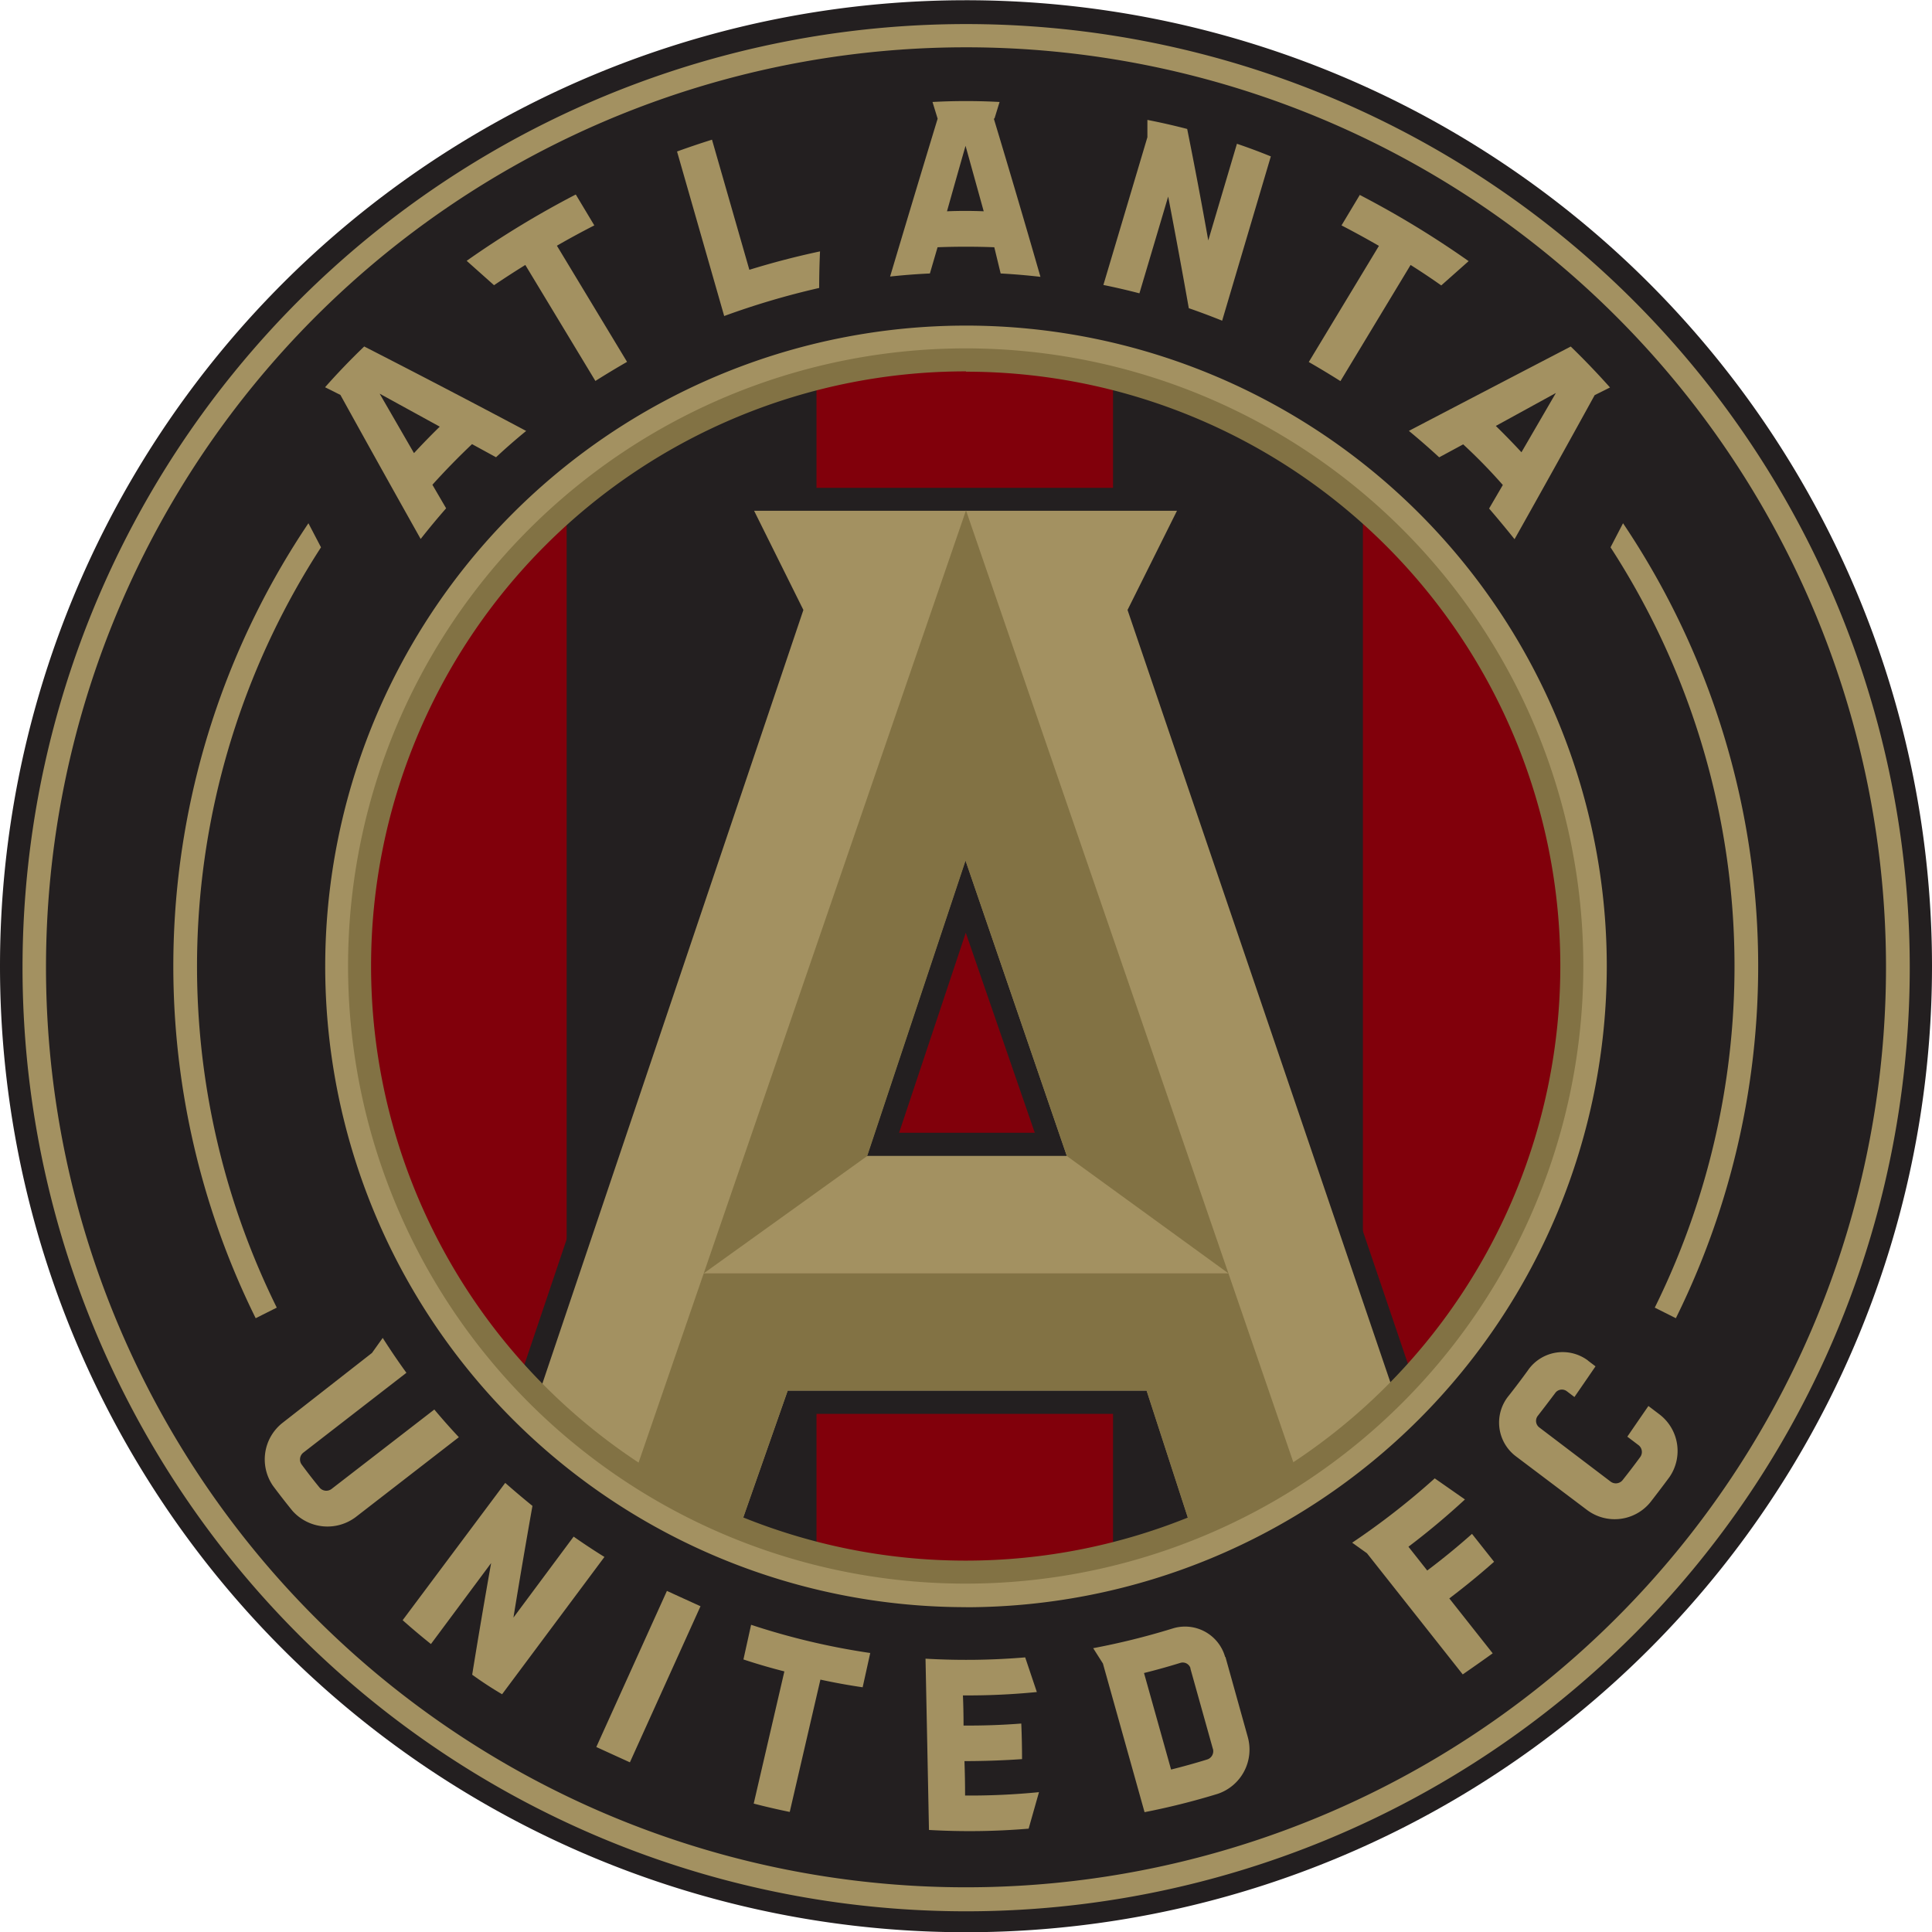 <svg xmlns="http://www.w3.org/2000/svg" viewBox="0 0 252 252">
  <defs>
    <style>
      .b{fill:#231f20}.c{fill:#a39161}.e{fill:#81000b}.f{fill:#827244}
    </style>
    <clipPath id="a" transform="translate(34.52 34.56)">
      <path d="M8.91 91.5A82.57 82.57 0 1 0 91.48 8.92 82.57 82.57 0 0 0 8.91 91.5" fill="none"/>
    </clipPath>
  </defs>
  <title>
    MLS_Atlanta
  </title>
  <path class="b" d="M252 126.06a126 126 0 1 1 0-.06"/>
  <path class="c" d="M126 249.3a123.08 123.08 0 1 1 87-36 123.08 123.08 0 0 1-87 36m0-243.13a120 120 0 1 0 120 120 120 120 0 0 0-120-120"/>
  <g clip-path="url(#a)">
    <path class="e" d="M106.5 42.6h38.68v166.91H106.5zM41.6 58.96h32.31v134.18H41.6zM177.77 58.96h32.31v134.18h-32.31z"/>
  </g>
  <path class="b" d="M150.34 79.73l8-16.1H93.52l8 16.1-34.61 102.69 31.43 20.66 6.54-18.66h42.46l6 18.53 31.84-20.52zm-33.06 68l8.69-26.07 9 26.09h-17.69z"/>
  <path class="c" d="M147.07 79.56l6.45-12.94H98.36l6.43 12.94-35.18 104.27 12.13 11.34 6.29 3 7.63 3.4 7.08-20.18h46.83l6.8 20.95 12.85-6.89 13.5-11.13zm-34 71.25l12.86-38.61 13.22 38.57h-26z"/>
  <path class="f" d="M113.12 150.78l-21.33 15.31L126 66.57l34.23 99.52-21.08-15.31-13.21-38.51-12.82 38.51zM82.75 192.35l9.04-26.26h68.44l8.81 25.64-13.57 7.89-5.93-18.26h-46.79l-6.36 18.18-13.64-7.19z"/>
  <path class="c" d="M126 209.63a83.58 83.58 0 1 1 83.58-83.57A83.67 83.67 0 0 1 126 209.64m0-163.77a80.19 80.19 0 1 0 80.18 80.2A80.27 80.27 0 0 0 126 45.87"/>
  <path class="f" d="M126 206.56a80.56 80.56 0 1 1 80.52-80.52A80.56 80.56 0 0 1 126 206.56m0-158.12a77.56 77.56 0 1 0 77.52 77.62A77.56 77.56 0 0 0 126 48.48"/>
  <path class="c" d="M129.71 15.48l.67-2.18a81.73 81.73 0 0 0-8.75 0l.67 2.18q-3.1 10.19-6.2 20.59 2.59-.28 5.19-.4l1-3.42q3.71-.14 7.4 0l.83 3.42q2.6.14 5.19.44-3-10.43-6.09-20.66m-3.71 3.46l2.4 8.65q-2.39-.1-4.79 0 1.21-4.31 2.44-8.61M183.79 56.22q2 1.65 3.93 3.43l3.13-1.69a70.16 70.16 0 0 1 5.17 5.3l-1.79 3.07q1.72 2 3.32 4 5.32-9.46 10.45-18.79l2-1q-2.45-2.75-5.12-5.34-10.47 5.44-21.11 11m11.33-.64l7.84-4.3-4.49 7.73q-1.63-1.76-3.35-3.44M177.38 25.4l-2.4 4q2.47 1.28 4.88 2.67l-9.15 15.15q2.09 1.2 4.13 2.49l9.15-15.15q2.05 1.29 4 2.67l3.57-3.17a123 123 0 0 0-14.23-8.65M161.34 18.75l-3.74 12.61q-1.31-7.38-2.75-14.54-2.58-.67-5.19-1.18v2.26l-5.74 19.27q2.37.48 4.7 1.09l3.75-12.62q1.38 7.16 2.69 14.56 2.2.76 4.35 1.63l6.35-21.43q-2.23-.91-4.52-1.68M47.52 45.18q-2.67 2.56-5.12 5.33l2 1q5.15 9.32 10.47 18.79 1.61-2.05 3.32-4l-1.79-3.07q2.48-2.75 5.17-5.3l3.13 1.71q1.91-1.78 3.93-3.43Q58 50.56 47.52 45.2m6.46 13.87l-4.46-7.72 7.84 4.3q-1.72 1.68-3.35 3.44M75.12 25.4l2.4 4q-2.47 1.26-4.88 2.65l9.15 15.15q-2.09 1.2-4.13 2.49l-9.14-15.13q-2.05 1.27-4.08 2.64l-3.57-3.18a123 123 0 0 1 14.21-8.64M97.75 35.22l-4.88-17q-2.3.72-4.56 1.54l6.15 21.46a102.24 102.24 0 0 1 12.39-3.66q0-2.38.11-4.77-4.7 1-9.28 2.42M91.37 209.51q-2.2-1-4.38-2l-9.21 20.36q2.18 1 4.38 2l9.21-20.36M113.52 215.56l-1 4.52q-2.75-.4-5.51-1l-4 17.26q-2.36-.48-4.7-1.09l4-17.24q-2.75-.7-5.34-1.56l1-4.52a92 92 0 0 0 15.55 3.68M125.78 229.71q3.77 0 7.53-.26 0-2.33-.1-4.64-3.76.29-7.53.26 0-2-.08-3.93a91.55 91.55 0 0 0 9.64-.44l-1.52-4.52a92 92 0 0 1-13 .17q.23 11.17.45 22.34a92 92 0 0 0 13-.17l1.35-4.76a92 92 0 0 1-9.64.44q0-2.25-.08-4.49M159.8 216.13a5.43 5.43 0 0 0-6.68-3.77l-.3.09a94.17 94.17 0 0 1-10.23 2.53l1.27 2 5.43 19.39a93.74 93.74 0 0 0 9.57-2.4 6.09 6.09 0 0 0 3.9-7.38l-2.92-10.47m-1.63 12a1.13 1.13 0 0 1-.76 1.38q-2.33.72-4.7 1.31l-3.53-12.59q2.37-.59 4.7-1.31a1.06 1.06 0 0 1 1.35.65v.08l2.93 10.47M74.82 200.43l-7.85 10.56q1.17-7.19 2.48-14.57-1.8-1.46-3.55-3l-13.38 17.91q1.8 1.6 3.69 3.11l7.85-10.56q-1.31 7.38-2.47 14.56 1.91 1.38 3.9 2.55l13.35-17.91q-2.05-1.27-4-2.64M56.69 183.82l-13.44 10.39a1.14 1.14 0 0 1-1.57-.18q-1.2-1.46-2.33-3a1.13 1.13 0 0 1 .22-1.56l13.44-10.41q-1.61-2.22-3.09-4.55l-1.4 1.96-11.63 9.09a6.06 6.06 0 0 0-1.27 8.26q1.23 1.65 2.53 3.25a6.12 6.12 0 0 0 8.26.8l13.44-10.41q-1.65-1.76-3.2-3.61M183.72 201.74q3.82-2.89 7.36-6.16l-3.94-2.75a96.42 96.42 0 0 1-10.77 8.39l1.93 1.38 12.49 15.8q2-1.38 3.91-2.75l-5.66-7.16q3-2.27 5.84-4.78l-2.88-3.64q-2.82 2.51-5.84 4.78l-2.44-3.09M207.14 177.47a5.51 5.51 0 0 0-7.72 1.09l-.14.2q-1.24 1.71-2.48 3.28a5.51 5.51 0 0 0 .73 7.76l.19.15 9.28 7a6 6 0 0 0 8.26-1q1.27-1.63 2.49-3.28a6 6 0 0 0-1.29-8.18l-1.45-1.1q-1.38 2-2.75 4l1.45 1.1a1.12 1.12 0 0 1 .23 1.56q-1.12 1.53-2.29 3a1.13 1.13 0 0 1-1.56.21l-9.31-7.07a1.07 1.07 0 0 1-.21-1.5q1.16-1.49 2.29-3a1.07 1.07 0 0 1 1.5-.23l1 .76q1.38-2 2.75-4l-1-.76M210.07 71.39a100.45 100.45 0 0 1 5.77 99.17l2.75 1.38a103.51 103.51 0 0 0-6.89-103.69zM41.87 71.39a100.45 100.45 0 0 0-5.77 99.17l-2.75 1.38a103.51 103.51 0 0 1 6.88-103.69z"/>
</svg>
